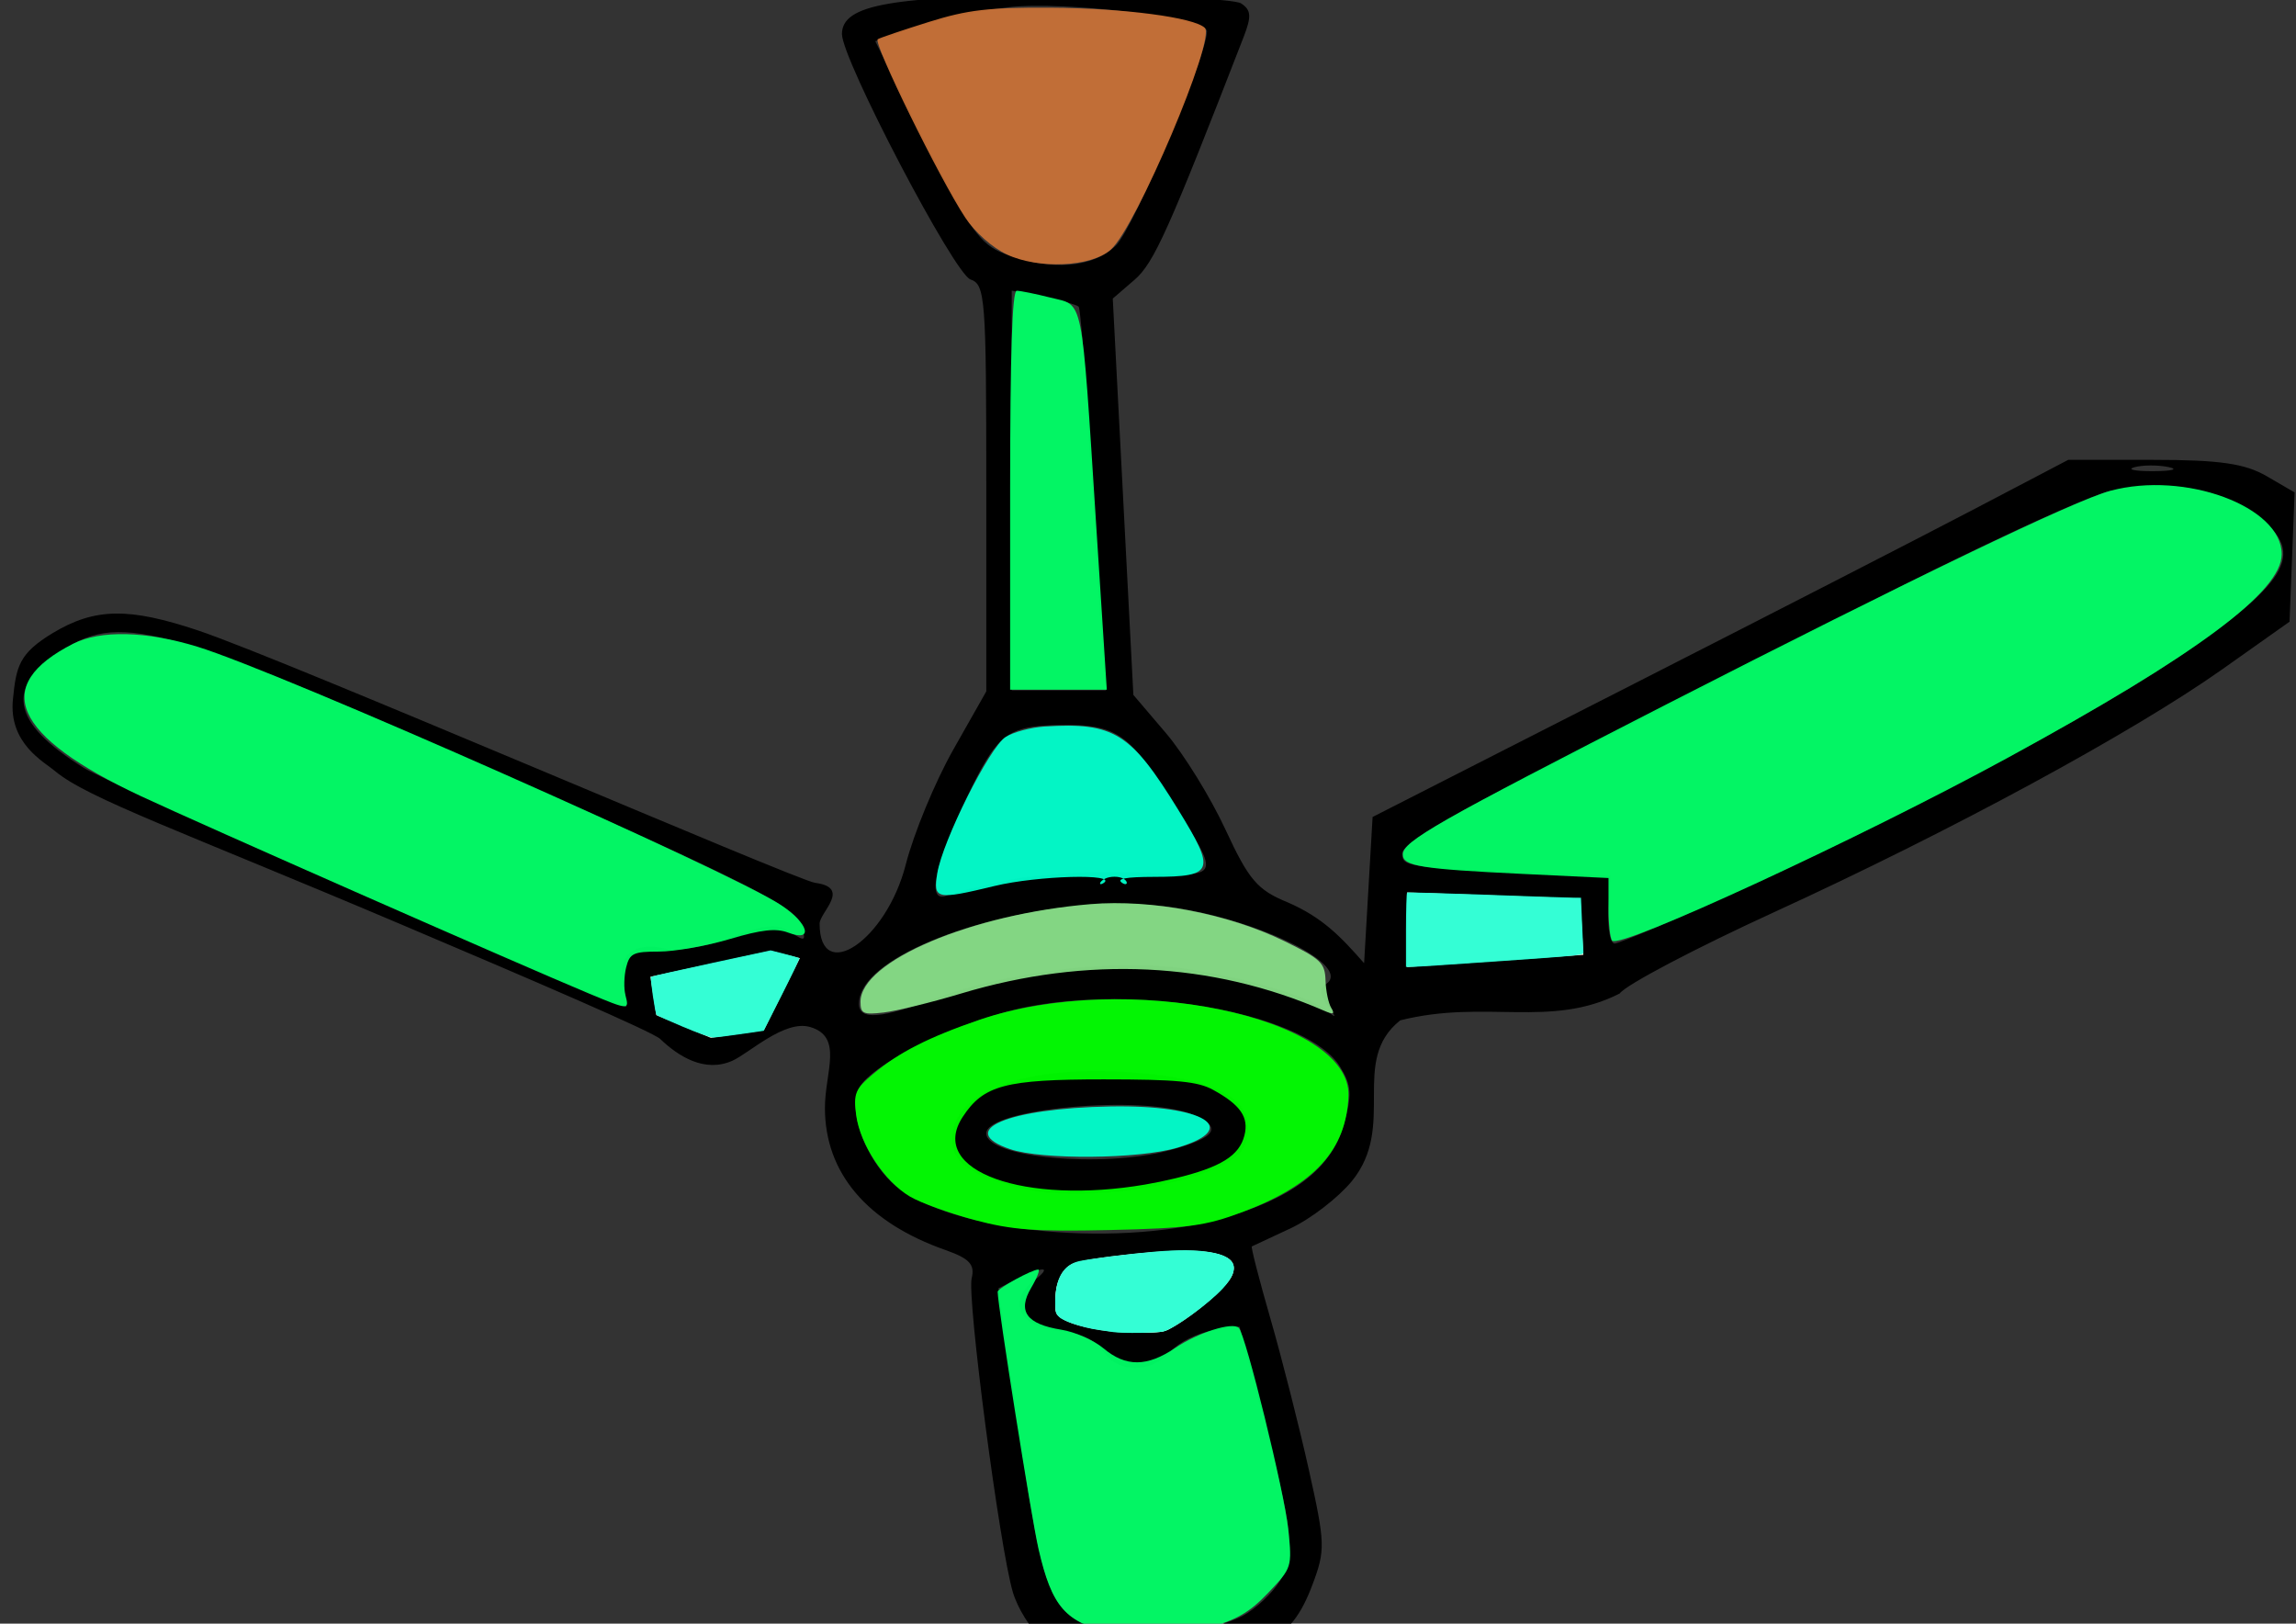 <?xml version="1.0" encoding="UTF-8"?>
<svg version="1.1" viewBox="0 0 1052.4 744.09" xmlns="http://www.w3.org/2000/svg">
<rect x="0" y="0" width="1052.4" height="744.09" fill="#333333" stroke="none"/>
<g transform="translate(0 -308.27)">
<path d="m477.38 1059c-5.056-4.234-10.968-13.729-13.138-21.099-6.098-20.718-21.061-134.87-18.856-143.85 1.536-6.255-1.048-9.048-11.906-12.863-36.107-12.686-55.364-35.368-55.364-65.208 0-16.363 8.603-32.633-6.871-37.069-11.74-3.366-27.995 12.146-35.618 15.509-12.66 5.583-24.689-2.041-33.036-10.028-3.345-3.201-58.649-27.017-117.73-52.064-101.18-42.94-144.88-58.19-159.71-70.75-4.873-4.13-21.258-12.58-19.23-32.78 1.514-15.086 2.74-21.049 18.248-30.402 19.424-11.715 35.104-11.699 66.471-1.249 39.47 13.15 274.54 114.61 283 115.72 16.778 2.193 2.044 13.567 2.044 18.694 0 27.96 30.511 7.995 39.496-27.126 3.641-14.23 13.432-37.899 21.759-52.597l15.139-26.723v-93.166c0-87.223-0.462-93.322-7.246-95.614-7.428-2.51-58.911-100.79-58.911-112.46 0-13.572 22.815-17.547 101.38-17.663 41.754-0.062 78.467 1.566 81.584 3.617 4.601 3.028 4.822 5.908 1.175 15.309-34.427 88.731-41.146 103.69-50.021 111.34l-9.988 8.611 9.44 181.64 14.923 17.499c8.208 9.624 20.502 29.543 27.32 44.263 10.703 23.106 14.613 27.664 28.615 33.357 15.853 6.924 24.062 15.511 34.903 27.836l3.892-67.01 116.75-59.465c64.211-32.706 135.95-69.53 159.42-81.832l42.672-22.366h39.052c30.263 0 41.94 1.679 51.886 7.46l12.834 7.46-2.319 59.254-30.767 21.764c-41.015 29.013-124.43 74.217-205.37 111.3-36.322 16.64-68.225 33.434-70.894 37.32-31.774 16.191-61.452 2.484-100.61 12.306-23.378 18.663-1.341 48.163-22.185 73.716-6.316 7.658-19.012 17.411-28.214 21.673-9.202 4.262-17.129 7.963-17.615 8.222-0.486 0.26 3.384 15.274 8.601 33.366 5.217 18.091 13.093 49.073 17.503 68.849 7.551 33.86 7.65 36.933 1.708 52.744-10.195 27.125-23.107 32.885-72.908 32.522-34.837-0.254-43.672-1.633-51.282-8.005zm92.361-10.29c5.866-3.156 13.505-10.351 16.976-15.99 7.301-11.863 6.159-22.213-8.714-78.917l-9.85-37.555-12.321 1.831c-6.777 1.007-15.454 5.322-19.283 9.589-9.009 10.039-24.248 9.927-30.929-0.227-3.32-5.046-10.91-8.477-20.619-9.322-17.488-1.522-23.324-13.39-11.218-22.814 8.45-6.578 5.293-7.054-7.059-1.063l-9.05 4.39 9.84 68.027c10.8 74.668 14.315 82.573 39.53 88.911 16.558 4.162 48.759 0.638 62.698-6.86zm-34.21-131.07c60.099-38.438 21.193-40.839-40.327-31.336-13.164 2.033-12.447 22.264-10.325 24.75 6.352 7.44 45.832 9.668 50.652 6.586zm23.701-50.779c32.802-9.046 50.974-22.859 56.662-43.068 3.905-13.875 3.647-18.044-1.648-26.647-14.358-23.33-86.688-37.632-141.03-27.887-30.565 5.482-73.631 25.966-79.615 37.87-4.866 9.68 2.691 31.167 15.101 42.939 23.328 22.128 100.12 30.695 150.53 16.792zm-92.813-14.458c-22.366-5.999-29.927-11.596-29.927-22.151 0-21.535 32.535-33.847 80.873-30.603 42.805 2.872 60.221 13.793 53.174 33.344-5.748 15.947-71.401 28.186-104.12 19.41zm69.597-16.942c21.614-5.794 24.753-10.635 10.647-16.42-22.633-9.283-94.605-2.725-94.605 8.62 0 11.112 53.174 16.053 83.958 7.8zm-105.93-70.06c29.232-10.938 76.19-17.197 105.64-14.08 27.132 2.872 63.583 12.891 71.994 19.789 5.007 4.106 5.119 3.808 0.784-2.094-3.571-4.863-3.801-7.705-0.784-9.691 12.42-8.172-28.818-28.99-69.633-35.153-57.284-8.649-144.4 17.945-144.4 44.081 0 7.763 10.166 6.966 36.405-2.852zm-144.5-6.517c-2.361-13.149 4.859-19.081 19.298-15.856 5.781 1.291 19.254-0.999 30.183-5.132 16.02-6.058 21.175-6.51 27.353-2.403 6.911 4.595 7.317 4.212 4.409-4.159-2.55-7.339-27.326-19.924-121.46-61.694-168.6-74.82-189.04-80.85-216.17-63.79-27.175 17.09-24.447 33.305 9.132 54.28 12.956 8.093 241.14 108.52 248.77 109.49 0.238 0.029-0.439-4.804-1.506-10.743zm513.74-43.42c73.86-33.553 161.11-80.042 199.65-106.37 51.758-35.367 58.359-48.112 33.976-65.606-15.997-11.477-40.541-15.358-65.26-10.319-10.734 2.188-63.949 26.919-118.69 55.16-54.579 28.157-123.31 63.235-152.74 77.952-33.796 16.901-53.509 29.048-53.509 32.973-5.8e-4 6.365 0.785 6.469 70.048 9.317l25.295 1.04-0.857 15.536c-0.471 8.545 0.818 15.536 2.865 15.536s28.701-11.347 59.23-25.217zm-336.5-3.93c12.779-2.677 39.053-4.206 58.387-3.398 40.314 1.684 39.422 4.55 12.015-38.633-15.876-25.014-22.872-29.349-46.804-28.997-25.031 0.368-29.463 3.865-43.935 34.663-14.577 31.021-17.698 47.278-8.341 43.456 2.994-1.223 15.899-4.414 28.678-7.09zm54.412 1.429c-3.746-1.042-9.875-1.042-13.621 0-3.746 1.042 0.024-2.336 7.515-2.336s9.851 3.378 6.105 2.336zm-12.65-118.33c-1.254-16.52-3.727-55.741-5.496-87.158-1.768-31.416-3.88-57.817-4.692-58.669-0.812-0.851-8.044-2.854-16.07-4.45l-14.593-2.902v183.22h43.132zm489.33-72.326c-4.841-0.991-11.846-0.953-15.566 0.084-3.721 1.037 0.24 1.848 8.801 1.802 8.562-0.046 11.606-0.894 6.765-1.885zm-482.31-101.67c7.985-7.922 41.629-87.163 41.629-98.049 0-6.05-65.182-13.954-90.874-11.019-13.16 1.503-32.309 5.624-42.554 9.156l-18.626 6.423 23.079 46.226c19.808 39.674 24.93 46.927 36.138 51.171 21.32 8.073 40.615 6.6 51.208-3.909z"/>
<path transform="translate(0 308.27)" d="m461.53 116.63c-6.66-3.12-14.66-10.18-19.07-16.848-11.76-17.766-42.48-80.399-40.13-81.813 1.152-0.693 11.738-4.271 23.524-7.951 17.707-5.529 27.383-6.655 55.714-6.489 33.395 0.196 65.883 4.449 70.688 9.254 5.116 5.116-31.483 91.352-43.142 101.65-8.985 7.938-32.964 9.045-47.59 2.197z" color="#000000" fill="#c87137" opacity=".949"/>
<path transform="translate(0 308.27)" d="m463 224.67c0-62.344 0.961-91.429 3.021-91.429 1.661 0 8.675 1.424 15.585 3.164 15.267 3.844 13.962-2.637 20.788 103.26l4.926 76.429h-44.32v-91.429z" color="#000000" fill="#0f6" opacity=".949"/>
<path transform="translate(0 308.27)" d="m738.97 431.11c-0.927-0.927-1.686-7.769-1.686-15.203v-13.517l-39.28-1.88c-46.765-2.241-55-3.573-55-8.894 0-6.067 15.614-14.958 121.22-69.027 111.47-57.069 186.62-93.215 203.06-97.66 34.148-9.232 78.571 7.192 78.571 29.051 0 17.147-38.938 46.069-125.75 93.402-67.593 36.854-177.3 87.567-181.14 83.731z" color="#000000" fill="#0f6" opacity=".949"/>
<path transform="translate(0 308.27)" d="m510.14 748.46c-21.749-4.786-28.007-11.882-34.16-38.736-3.235-14.119-18.697-111.5-18.697-117.75 0-1.56 15.737-10.164 18.591-10.164 0.953 0-0.497 3.773-3.221 8.384-6.371 10.785-2.153 16.635 13.837 19.192 6.228 0.996 14.925 4.841 19.327 8.546 10.212 8.592 19.992 8.533 32.862-0.201 10.346-7.021 26.285-12.049 29.141-9.192 3.203 3.203 20.935 75.372 22.673 92.276 1.795 17.46 1.733 17.653-9.274 29.242-8.596 9.05-14.898 12.637-28.109 15.996-16.485 4.191-31.139 5.013-42.971 2.41z" color="#000000" fill="#0f6" opacity=".949"/>
<path transform="translate(0 308.27)" d="m270.14 455.4c-31.78-13.24-178.03-77.65-205.46-90.49-58.72-27.48-69.063-50.73-31.108-69.91 12.491-6.311 33.563-5.797 56.984 1.391 37.904 11.632 243.87 102.81 267.37 118.36 12.824 8.487 15.122 17.137 3.365 12.667-5.585-2.123-12.212-1.398-26.737 2.928-10.621 3.163-25.255 5.751-32.52 5.751-11.729 0-13.411 0.805-15.013 7.189-0.992 3.954-1.137 9.739-0.322 12.857 1.778 6.801 1.536 6.79-16.554-0.743z" color="#000000" fill="#0f6" opacity=".949"/>
<path transform="translate(0 308.27)" d="m394.43 459.12c0-18.64 50.828-40.216 105.47-44.773 27.955-2.331 63.052 4.372 88.813 16.962 16.729 8.176 18.6 9.956 18.857 17.942 0.157 4.876 1.332 10.559 2.612 12.628 1.768 2.861 1.015 3.192-3.143 1.381-51.711-22.526-108.89-25.258-166.47-7.954-13.594 4.085-29.538 7.999-35.431 8.697-9.456 1.12-10.714 0.546-10.714-4.882z" color="#000000" fill="#87de87" opacity=".949"/>
<path transform="translate(0 308.27)" d="m429.62 400.18c2.407-14.833 23.879-57.643 31.308-62.419 3.496-2.248 11.499-4.409 17.784-4.804 31.904-2.003 39.596 2.783 61.387 38.191 17.239 28.012 16.294 30.643-11.023 30.706-13.28 0.031-17.656 0.871-14.65 2.813 3.288 2.125 2.996-2.871-3.581-2.871s-8.279 4.996-4.991 2.871c6.839-4.42-30.228-3.403-50 1.371-26.74 6.457-28.181 6.135-26.235-5.859z" color="#000000" fill="#0fc" opacity=".949"/>
<path transform="translate(0 308.27)" d="m463 526.65c-25.143-8.574-1.138-18.762 46.138-19.581 42.904-0.743 60.313 10.059 30.486 18.917-17.604 5.228-62.11 5.613-76.624 0.664z" color="#000000" fill="#0fc" opacity=".949"/>
<path transform="translate(0 308.27)" d="m446.47 559.05c-11.446-3.082-24.654-7.874-29.351-10.649-11.64-6.876-22.872-23.854-24.676-37.3-1.328-9.901-0.473-11.982 7.768-18.917 11.748-9.886 25.5-16.893 48.701-24.815 66.859-22.829 170.47-1.512 169.18 34.807-0.88 24.76-15.576 40.853-48.706 53.335-16.716 6.298-24.694 7.376-60.676 8.197-34.276 0.782-45.022-0.022-62.239-4.659zm92.2-19.036c20.9-5.069 29.39-10.34 31.741-19.708 2.082-8.297-1.821-13.962-14.351-20.829-7.09-3.886-16.751-4.812-50.208-4.812-45.085 0-55.054 2.652-64.574 17.182-16.406 25.038 28.846 40.4 83.636 31.012 4.53-0.776 9.125-1.722 13.756-2.845z" color="#000000" fill="#0f0" opacity=".949"/>
<path transform="translate(0 308.27)" d="m644.47 443.72v-35.256l80.383 2.821 1.41 26.794-81.793 5.641" fill="#edefda" stroke="#000" stroke-width="1px"/>
<path transform="translate(0 308.27)" d="m300.38 465.57-2.821-18.333 55.704-11.987 14.102 3.526-16.923 33.845-24.679 3.526-25.384-10.577" fill="#edefda" stroke="#000" stroke-width="1px"/>
<path transform="translate(0 308.27)" d="m511.37 610.26c-13.769-1.445-23.728-4.328-26.337-7.624-1.322-1.67-1.464-2.58-1.202-7.679 0.238-4.632 0.71-6.591 2.367-9.831 2.895-5.661 5.482-6.838 18.988-8.636 33.955-4.522 52.848-4.215 58.421 0.949 3.676 3.406 1.835 8.155-6.038 15.576-5.128 4.833-12.932 10.719-20.056 15.125-3.464 2.143-4.025 2.259-11.987 2.489-4.594 0.133-10.964-0.033-14.156-0.368z" color="#000000" fill="#edefda" opacity=".949"/>
<path transform="translate(0 308.27)" d="m508.71 610.14c-10.881-1.226-20.38-4.025-23.445-6.909-1.361-1.281-1.586-2.214-1.583-6.577 7e-3 -8.752 2.687-14.84 7.647-17.37 3.195-1.63 17.141-3.711 36.066-5.382 19.2-1.695 31.3-0.605 36.216 3.263 2.602 2.047 2.547 5.845-0.139 9.54-5.673 7.804-24.173 22.045-30.547 23.515-3.666 0.845-16.378 0.804-24.216-0.079z" color="#000000" fill="#edefda" opacity=".949"/>
<path transform="translate(0 308.27)" d="m510.47 610.51c-0.97-0.142-4.143-0.608-7.051-1.035-7.323-1.075-15.643-3.813-17.874-5.881-1.696-1.572-1.869-2.213-1.869-6.926 0-10.787 3.821-17.184 11.208-18.767 4.862-1.041 23.323-3.347 34.272-4.281 11.409-0.973 19.35-0.882 25.955 0.295 11.89 2.119 13.64 7.625 5.299 16.671-6.321 6.855-22.026 18.247-27.023 19.601-2.588 0.702-18.78 0.929-22.916 0.322z" color="#000000" fill="#2affd5" opacity=".949"/>
<path transform="translate(0 308.27)" d="m644.44 426.26c0-9.285 0.238-17.023 0.529-17.197 0.291-0.174 16.553 0.27 36.137 0.987 19.585 0.716 37.399 1.316 39.588 1.332l3.979 0.029 0.494 11.811c0.272 6.496 0.544 12.434 0.604 13.195 0.105 1.33-1.366 1.488-37.262 4.009-20.554 1.444-38.878 2.645-40.72 2.67l-3.349 0.045v-16.881z" color="#000000" fill="#2affd5" opacity=".949"/>
<path transform="translate(0 308.27)" d="m313.06 470.58c-6.388-2.696-11.835-5.134-12.105-5.417-0.682-0.714-3.054-16.988-2.549-17.493 0.225-0.225 12.653-3.048 27.618-6.272l27.208-5.863 6.404 1.629c3.522 0.896 6.558 1.783 6.746 1.971 0.188 0.188-3.408 7.75-7.991 16.806l-8.332 16.464-10.577 1.534c-5.817 0.844-11.529 1.536-12.692 1.539-1.163 2e-3 -7.342-2.202-13.729-4.899z" color="#000000" fill="#2affd5" opacity=".949"/>
</g>
</svg>
